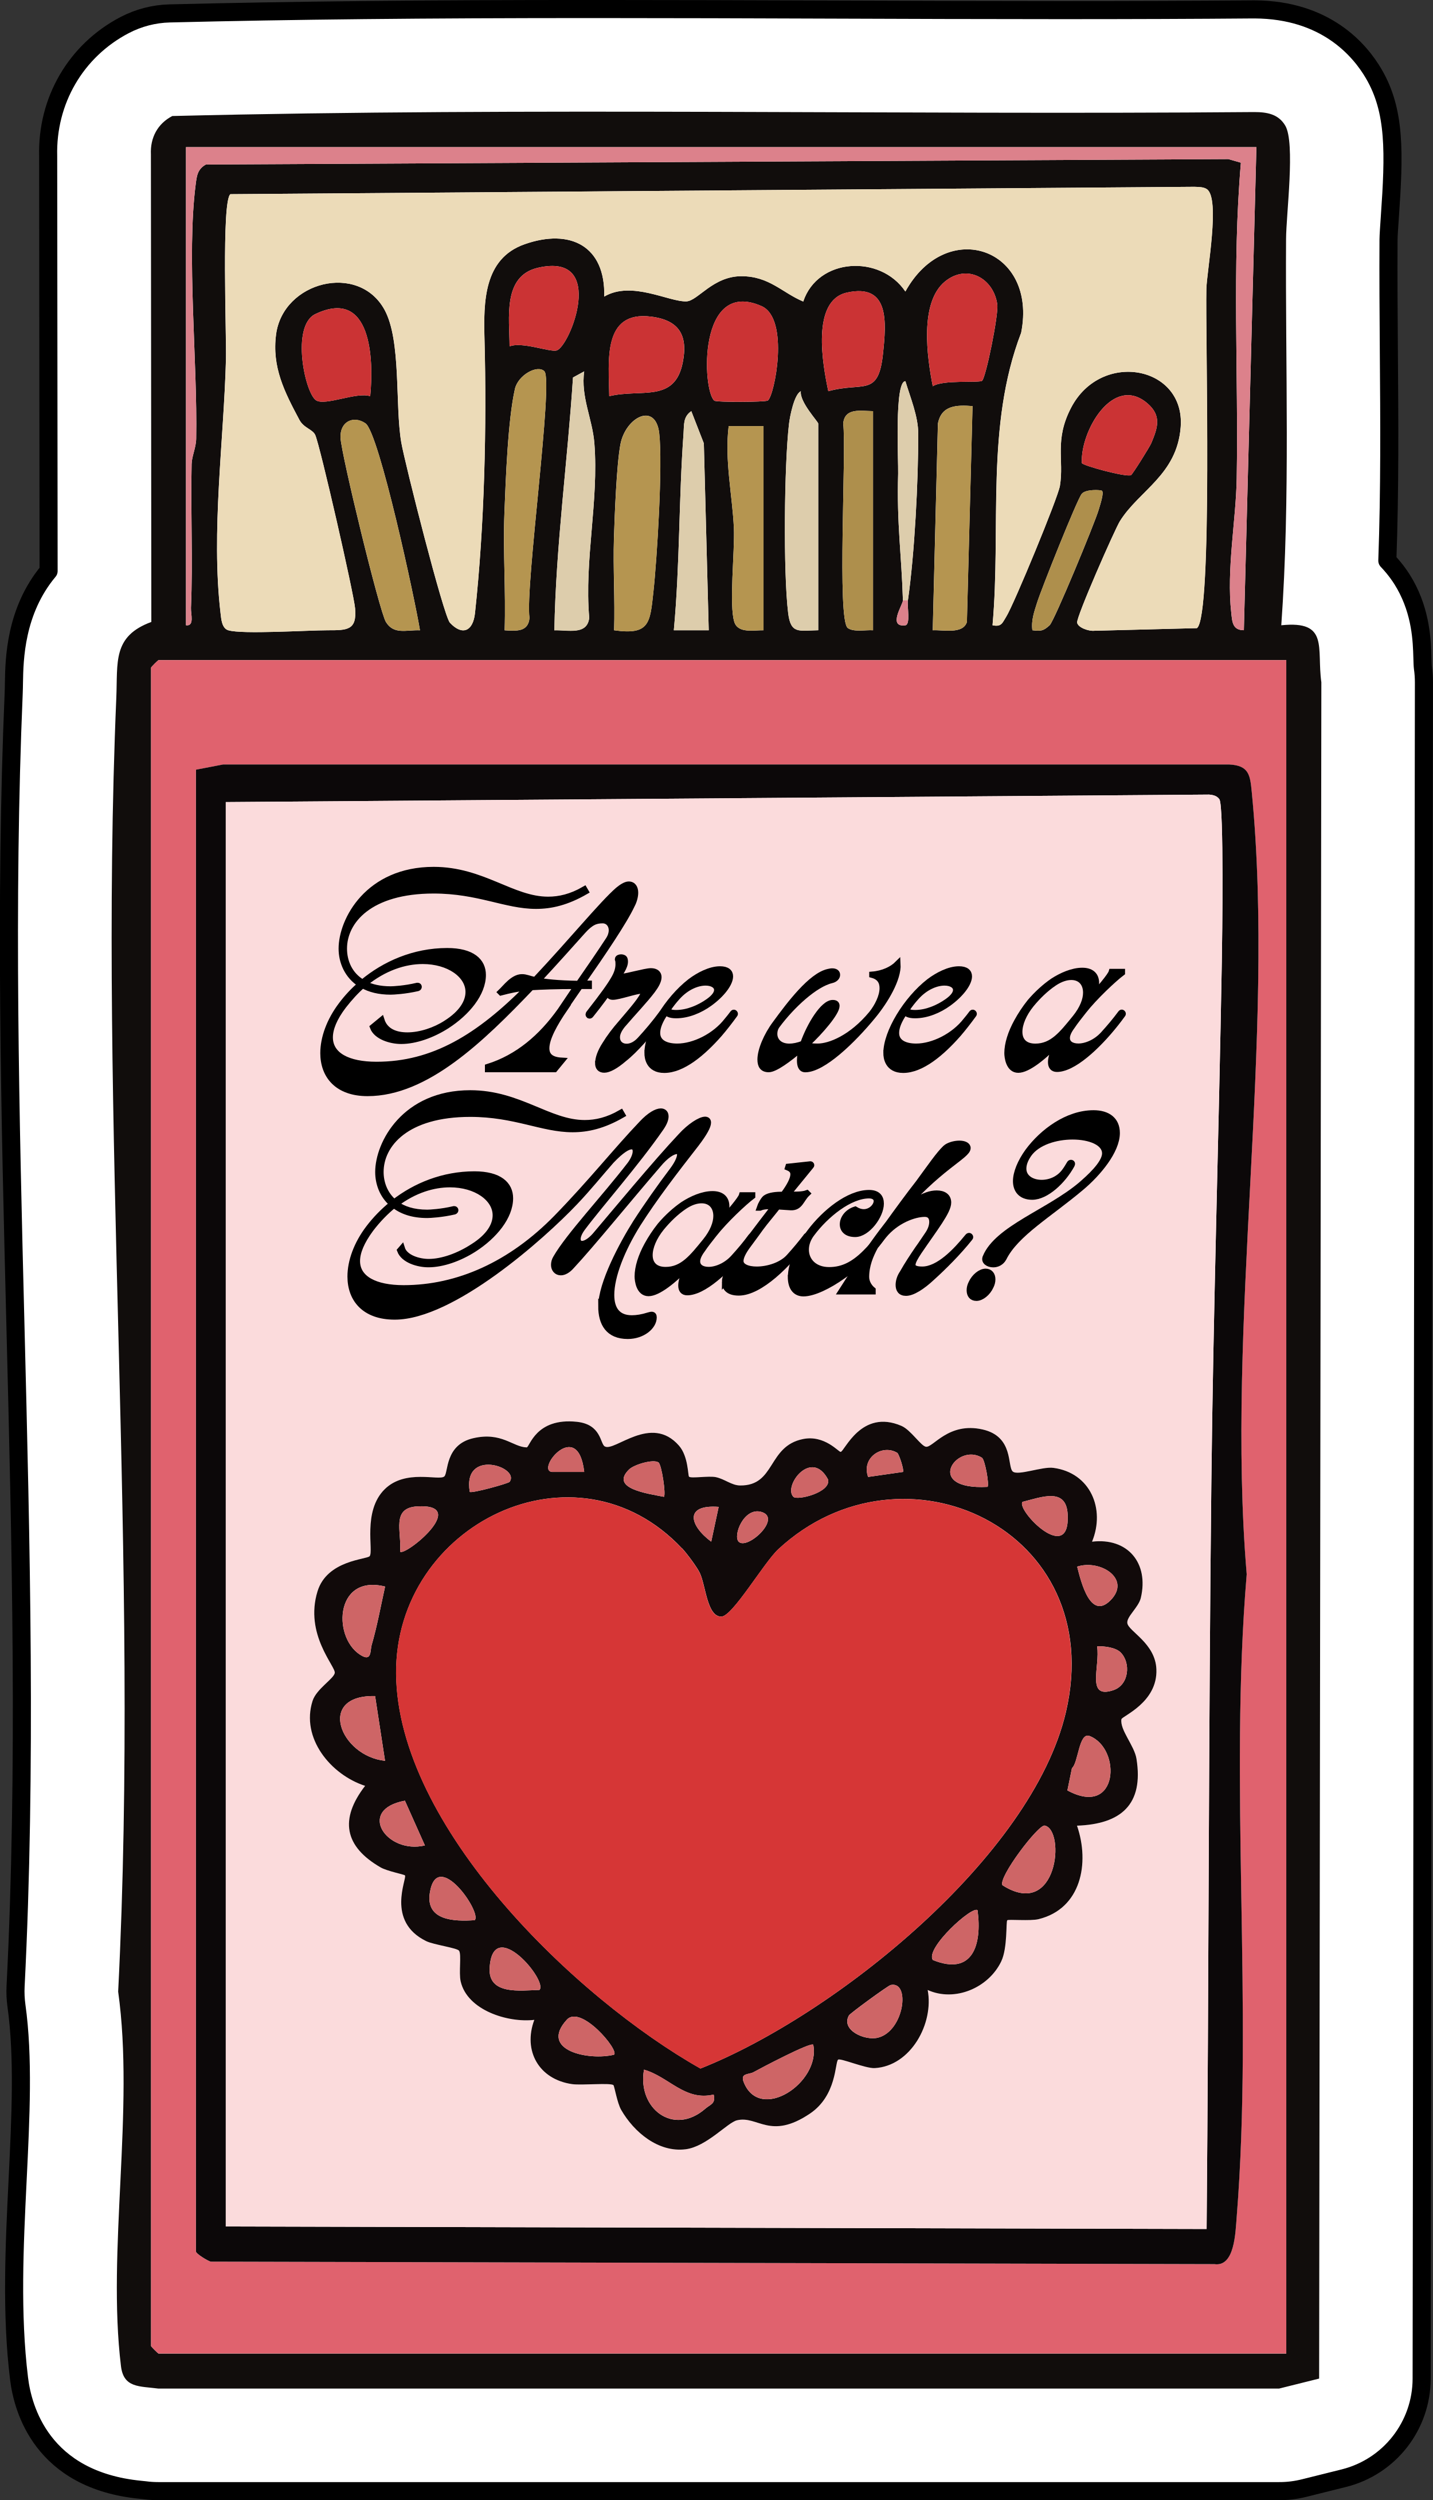 <svg xmlns="http://www.w3.org/2000/svg" id="Layer_2" data-name="Layer 2" viewBox="0 0 263.9 460.29"><rect x="0" y="0" width="263.9" height="460.29" fill="#333333" stroke="none"/><defs><style>      .cls-1 {        fill: #ecdbb8;      }      .cls-2 {        fill: #b59550;      }      .cls-3 {        fill: #ae8f4c;      }      .cls-4 {        fill: #d63636;      }      .cls-5 {        fill: #0c0809;      }      .cls-6 {        fill: #ce6566;      }      .cls-7 {        fill: #fff;        stroke-linecap: round;        stroke-linejoin: round;        stroke-width: 3.33px;      }      .cls-7, .cls-8 {        stroke: #000;      }      .cls-8 {        stroke-miterlimit: 10;        stroke-width: 1.11px;      }      .cls-9 {        fill: #dc818b;      }      .cls-10 {        fill: #cb3334;      }      .cls-11 {        fill: #e0626e;      }      .cls-12 {        fill: #fbdbdc;      }      .cls-13 {        fill: #110d0c;      }      .cls-14 {        fill: #110a0a;      }      .cls-15 {        fill: #ddcdac;      }    </style></defs><g id="Layer_1-2" data-name="Layer 1"><g><path class="cls-7" d="M262.04,122.95c-.05-.35-.07-1.18-.09-1.85-.09-3.09-.24-8.27-3.2-13.52-.63-1.12-1.68-2.72-3.26-4.37.47-12.96.38-25.86.28-38.45-.05-6.79-.1-13.82-.06-20.68,0-.65.14-2.65.24-4.1.83-11.85,1.04-19.54-2.94-26.36-2.57-4.42-8.85-11.83-21.97-11.89-.03,0-.19,0-.25,0-10.75.09-22.34.13-35.43.13-14.3,0-28.86-.05-42.95-.1-14.12-.05-28.71-.1-43.08-.1-31.29,0-55.37.25-78.09.81-2.89.07-5.72.81-8.29,2.15-8.98,4.69-14.34,13.9-14.08,24.12l.08,76.38c-6.16,7.36-6.31,16.32-6.38,20.5-.01.65-.02,1.32-.05,2.02-1.64,38.5-.64,78.04.32,116.27,1.01,40.17,2.06,81.71.03,121.78-.06,1.19,0,2.38.16,3.56,1.32,9.44.78,20.48.21,32.17-.59,12.08-1.19,24.56.27,36.47.67,5.56,4.2,18.68,22.33,20.47.28.03.57.05.87.09.81.11,1.63.16,2.45.16h206.38c1.54.01,3.08-.18,4.58-.55l7.38-1.84c8.4-2.1,14.29-9.64,14.31-18.3l.42-312.28c0-.9-.06-1.8-.19-2.69Z"></path><g><g><path class="cls-13" d="M235.96,115.11c8.86-.92,6.49,4.19,7.38,10.5l-.41,312.28-7.38,1.84H29.17c-3.49-.46-6.4-.09-6.89-4.11-2.6-21.27,2.52-47.22-.52-68.97,4.01-79.07-3.67-160.02-.34-238.21.28-6.52-.74-11.3,6.45-13.94l-.08-86.08c-.14-3.07,1.23-5.65,3.94-7.06,66.25-1.63,132.85-.18,199.23-.73,2.36,0,4.48.36,5.74,2.51,1.86,3.18.16,16.28.14,20.87-.15,23.7.8,47.54-.88,71.1ZM231.38,27.09H34.25s0,88.02,0,88.02c1.61.21.87-2.07.92-3.2.37-8.78-.07-17.73.12-26.48.03-1.45.81-2.98.84-4.67.26-14.15-1.8-33.57-.09-46.84.2-1.56.34-2.78,1.87-3.63l188.29-1,2.32.66c-1.65,19.19-.43,38.78-.77,58.15-.14,7.77-1.9,16.7-1,24.76.18,1.59.21,3.16,2.32,3.16l2.31-88.93ZM42.04,116.03c2.51.78,14.53,0,18.34,0,3.52,0,5.37.03,5.01-4.03-.24-2.75-6.46-29.99-7.34-31.92-.48-1.06-2.11-1.26-2.92-2.79-2.73-5.12-5.09-9.7-4.29-15.74,1.29-9.73,15.17-13.25,19.96-4.54,3.12,5.67,1.92,17.55,3.09,24.42.63,3.71,7.79,31.95,8.96,33.21,2.26,2.43,4.26,1.62,4.62-1.77,1.74-16.08,2.18-34.41,1.75-50.44-.18-6.82-.17-14.8,7.37-17.46,8.41-2.97,14.93.32,14.68,9.63,5.08-3,11.97,1.04,15.17.88,2.07-.11,4.83-4.6,10.03-4.63s7.55,3.03,11.45,4.66c2.68-8.04,14.16-8.74,18.81-1.84,7.63-13.8,24.4-7.94,21.32,7.59-6.6,17.19-3.66,35.85-5.27,53.85,1.67.35,1.81-.45,2.53-1.59,1.39-2.21,9.53-21.89,9.88-24.07.79-4.82-1.06-8.42,2.07-14.41,5.54-10.61,21.04-7.69,20.17,3.59-.68,8.79-7.65,11.64-11.19,17.31-.93,1.49-8.07,17.69-7.88,18.69.18.94,2.19,1.61,3.2,1.49l18.86-.48c2.94-2.07,1.53-54.49,1.74-62.45.08-3.33,2.58-16.63.1-18.36-.63-.44-1.55-.4-2.31-.44l-177.52,1.36c-1.67,1.16-.71,26-.82,30.35-.39,14.98-2.76,31.8-1,46.77.13,1.08.23,2.79,1.42,3.16ZM93.84,63.77c2.26-.92,7.33,1.06,8.63.76,2.45-.57,9.43-18.18-3.39-15.24-6.59,1.51-5.24,9.34-5.24,14.48ZM180.86,70.1c.71-.61,3.06-12.19,2.8-14.05-.67-4.85-5.58-7.54-9.63-4.23-4.73,3.87-3.31,13.94-2.25,19.29,1.8-1.24,8.57-.58,9.08-1.01ZM152.54,72.02c6.42-1.78,9.22,1.18,10.07-6.88.62-5.83,1.24-13.05-6.67-11.27-6.58,1.48-4.44,13.27-3.4,18.16ZM141.4,73.73c1.21-.76,4.09-15.07-1.16-17.38-11.79-5.2-10.91,15.52-8.7,17.41.37.32,9.39.28,9.86-.02ZM68.18,72.94c.67-6.81.24-20.04-10.09-15.13-4.55,2.16-1.93,14.62.14,15.9,1.7,1.05,7.48-1.61,9.95-.77ZM112.19,72.94c5.87-1.43,12.04,1.29,13.54-6.17,1-4.99-.61-7.83-5.83-8.48-9.05-1.13-7.77,8.31-7.7,14.65ZM100.26,68.35c-1.32-1.28-4.87.72-5.44,3.27-1.29,5.71-1.69,16.62-1.93,22.83-.28,7.17.28,14.42.04,21.59,2.2.14,4.37.31,4.58-2.29-.84-5.58,4.46-43.73,2.74-45.39ZM107.59,68.36l-2.07,1.13c-1,15.45-3.15,30.99-3.43,46.54,2.47-.09,6.06.96,6.42-2.3-.92-10.72,1.78-21.44.95-32.13-.35-4.49-2.55-8.59-1.87-13.26ZM166.28,110.53c.02.73-2.88,5,.45,4.59.99-.19.3-3.42.47-4.59,1.24-8.61,1.92-22,1.9-30.71,0-3.18-1.46-6.65-2.36-9.64-2.06-.05-1.27,14.81-1.34,17.01-.27,9.27.62,14.76.88,23.34ZM150.69,116.03v-38.05c0-.34-3.48-4-3.2-5.96-1.23.53-2.03,4.65-2.19,6.06-.88,7.61-1.06,27.29-.15,34.78.48,3.91,1.95,3.23,5.55,3.16ZM208.29,87.47c.3-.18,3.44-5.19,3.74-5.91,1.16-2.8,1.96-5.02-.75-7.33-6.31-5.36-12.35,5.15-12.05,11.01.07.46,8.29,2.68,9.06,2.23ZM179.11,74.76c-2.94-.23-5.75-.17-6.39,3.24l-.95,38.03c1.97-.1,5.55.77,6.29-1.51l1.04-39.76ZM130.52,116.03l-.9-34.41-2.31-5.93c-1.52,1.04-1.31,2.5-1.43,4.07-.88,12.06-.67,24.23-1.79,36.27h6.43ZM160.78,75.69c-2.29-.03-5.22-.68-5.5,2.29.63,4.97-1.19,36.25.86,37.65,1.13.78,3.26.31,4.64.4v-40.34ZM113.1,116.03c6.52.93,6.61-1.35,7.22-7,.68-6.22,1.74-23.51,1.08-29.27-.67-5.85-6.23-2.96-7.16,2.1-.7,3.82-1.04,12.82-1.18,17.16-.18,5.65.21,11.36.03,17ZM77.34,116.03c-.84-5.26-7.52-36.4-10.04-38.1-2.2-1.49-4.72-.34-4.59,2.67.13,3,7.17,31.99,8.36,33.91,1.48,2.39,3.75,1.43,6.27,1.53ZM140.61,78.44h-6.42c-.77,6.31.68,12.72.96,18.76.19,4.23-.93,14.23.09,17.33.7,2.12,3.59,1.47,5.37,1.5v-37.59ZM202.95,90.36c-.21-.19-3.04-.34-3.75.57-.9,1.15-7.44,17.55-8.21,20.01-.53,1.68-1.11,3.28-.87,5.09,1.57.2,2.04.13,3.19-.93.85-.78,8.33-18.87,9.02-21.24.24-.82,1.02-3.12.62-3.49ZM236.88,121.53H29.2c-.1,0-1.38,1.28-1.38,1.38v308.99c0,.1,1.28,1.38,1.38,1.38h207.68s0-311.74,0-311.74Z"></path><path class="cls-11" d="M236.88,121.53v311.74s-207.68,0-207.68,0c-.1,0-1.38-1.28-1.38-1.38V122.91c0-.1,1.28-1.38,1.38-1.38h207.68ZM36.08,141.7v272.78c0,.4,2.01,1.66,2.71,1.88l184.84.46c3.74.54,3.88-5.74,4.11-8.72,3.06-38.6-1.42-79.56,1.84-118.28-3.88-46.25,5.38-98.59.93-144.04-.3-3.05-.48-4.85-4.14-5.03H41.08s-5,.96-5,.96Z"></path><path class="cls-1" d="M42.04,116.03c-1.19-.37-1.3-2.09-1.42-3.16-1.76-14.97.61-31.79,1-46.77.11-4.36-.85-29.19.82-30.35l177.52-1.36c.76.04,1.68,0,2.31.44,2.49,1.73-.01,15.03-.1,18.36-.2,7.95,1.21,60.38-1.74,62.45l-18.86.48c-1.02.12-3.02-.55-3.2-1.49-.19-1,6.95-17.2,7.88-18.69,3.54-5.67,10.51-8.52,11.19-17.31.87-11.28-14.63-14.2-20.17-3.59-3.13,5.99-1.28,9.59-2.07,14.41-.36,2.18-8.49,21.86-9.88,24.07-.72,1.14-.86,1.94-2.53,1.59,1.61-18-1.32-36.66,5.27-53.85,3.07-15.53-13.7-21.39-21.32-7.59-4.65-6.89-16.13-6.2-18.81,1.84-3.91-1.63-6.31-4.69-11.45-4.66s-7.97,4.52-10.03,4.63c-3.19.17-10.09-3.88-15.17-.88.25-9.32-6.27-12.6-14.68-9.63-7.53,2.66-7.55,10.64-7.37,17.46.43,16.02-.01,34.36-1.75,50.44-.37,3.4-2.37,4.2-4.62,1.77-1.17-1.26-8.33-29.5-8.96-33.21-1.17-6.87.03-18.74-3.09-24.42-4.79-8.71-18.67-5.19-19.96,4.54-.8,6.04,1.56,10.61,4.29,15.74.81,1.52,2.44,1.73,2.92,2.79.88,1.93,7.1,29.17,7.34,31.92.36,4.06-1.49,4.03-5.01,4.03-3.8,0-15.83.78-18.34,0Z"></path><path class="cls-9" d="M231.38,27.09l-2.31,88.93c-2.11,0-2.14-1.57-2.32-3.16-.9-8.07.86-16.99,1-24.76.34-19.37-.88-38.96.77-58.15l-2.32-.66-188.29,1c-1.53.85-1.67,2.07-1.87,3.63-1.71,13.26.35,32.69.09,46.84-.03,1.69-.81,3.22-.84,4.67-.2,8.75.24,17.7-.12,26.48-.05,1.13.7,3.41-.92,3.2V27.09s197.13,0,197.13,0Z"></path><path class="cls-2" d="M113.1,116.03c.18-5.65-.21-11.35-.03-17,.14-4.34.48-13.34,1.18-17.16.93-5.05,6.48-7.94,7.16-2.1.66,5.76-.4,23.05-1.08,29.27-.61,5.65-.7,7.93-7.22,7Z"></path><path class="cls-2" d="M179.11,74.76l-1.04,39.76c-.75,2.28-4.32,1.4-6.29,1.51l.95-38.03c.64-3.41,3.45-3.47,6.39-3.24Z"></path><path class="cls-2" d="M100.26,68.35c1.72,1.66-3.59,39.81-2.74,45.39-.21,2.6-2.39,2.44-4.58,2.29.23-7.16-.32-14.42-.04-21.59.24-6.21.63-17.12,1.93-22.83.58-2.55,4.12-4.55,5.44-3.27Z"></path><path class="cls-2" d="M77.34,116.03c-2.52-.1-4.79.86-6.27-1.53-1.18-1.92-8.23-30.91-8.36-33.91-.13-3.01,2.39-4.16,4.59-2.67,2.52,1.7,9.19,32.84,10.04,38.1Z"></path><path class="cls-15" d="M107.59,68.36c-.68,4.67,1.52,8.76,1.87,13.26.83,10.69-1.86,21.41-.95,32.13-.36,3.26-3.96,2.21-6.42,2.3.28-15.55,2.44-31.1,3.43-46.54l2.07-1.13Z"></path><path class="cls-15" d="M150.69,116.03c-3.59.07-5.07.74-5.55-3.16-.91-7.49-.73-27.18.15-34.78.16-1.41.97-5.53,2.19-6.06-.28,1.95,3.2,5.62,3.2,5.96v38.05Z"></path><path class="cls-3" d="M160.78,75.69v40.34c-1.38-.09-3.51.37-4.64-.4-2.05-1.4-.23-32.68-.86-37.65.28-2.97,3.22-2.32,5.5-2.29Z"></path><path class="cls-2" d="M140.61,78.44v37.59c-1.78-.03-4.67.62-5.37-1.5-1.02-3.11.1-13.1-.09-17.33-.28-6.04-1.73-12.45-.96-18.76h6.42Z"></path><path class="cls-10" d="M180.86,70.1c-.51.44-7.28-.23-9.08,1.01-1.05-5.35-2.48-15.41,2.25-19.29,4.05-3.32,8.96-.63,9.63,4.23.26,1.86-2.1,13.44-2.8,14.05Z"></path><path class="cls-10" d="M141.4,73.73c-.48.3-9.49.34-9.86.02-2.21-1.89-3.09-22.6,8.7-17.41,5.25,2.32,2.37,16.62,1.16,17.38Z"></path><path class="cls-15" d="M130.52,116.03h-6.43c1.12-12.04.91-24.22,1.79-36.27.11-1.57-.1-3.03,1.43-4.07l2.31,5.93.9,34.41Z"></path><path class="cls-10" d="M68.18,72.94c-2.48-.84-8.25,1.83-9.95.77-2.08-1.29-4.69-13.74-.14-15.9,10.34-4.91,10.76,8.32,10.09,15.13Z"></path><path class="cls-10" d="M152.54,72.02c-1.04-4.88-3.17-16.68,3.4-18.16,7.91-1.77,7.28,5.45,6.67,11.27-.85,8.06-3.65,5.1-10.07,6.88Z"></path><path class="cls-10" d="M112.19,72.94c-.07-6.34-1.35-15.78,7.7-14.65,5.23.65,6.83,3.49,5.83,8.48-1.5,7.46-7.66,4.74-13.54,6.17Z"></path><path class="cls-10" d="M93.84,63.77c0-5.13-1.35-12.96,5.24-14.48,12.82-2.94,5.85,14.67,3.39,15.24-1.3.3-6.38-1.68-8.63-.76Z"></path><path class="cls-10" d="M208.29,87.47c-.78.45-9-1.76-9.06-2.23-.3-5.86,5.75-16.37,12.05-11.01,2.71,2.3,1.91,4.52.75,7.33-.3.72-3.43,5.74-3.74,5.91Z"></path><path class="cls-15" d="M167.2,110.53h-.92c-.26-8.58-1.15-14.07-.88-23.34.06-2.2-.72-17.06,1.34-17.01.91,2.99,2.36,6.46,2.36,9.64.02,8.71-.67,22.1-1.9,30.71Z"></path><path class="cls-3" d="M202.95,90.36c.4.37-.39,2.67-.62,3.49-.69,2.37-8.17,20.46-9.02,21.24-1.15,1.06-1.62,1.13-3.19.93-.24-1.81.34-3.41.87-5.09.77-2.46,7.31-18.86,8.21-20.01.71-.9,3.54-.76,3.75-.57Z"></path><path class="cls-9" d="M167.2,110.53c-.17,1.17.52,4.4-.47,4.59-3.33.42-.43-3.86-.45-4.59h.92Z"></path><path class="cls-5" d="M36.08,141.7l5-.96h185.3c3.66.18,3.84,1.99,4.14,5.04,4.45,45.45-4.82,97.79-.93,144.04-3.26,38.71,1.22,79.67-1.84,118.28-.24,2.98-.37,9.26-4.11,8.72l-184.84-.46c-.69-.22-2.71-1.48-2.71-1.88V141.7ZM41.58,147.66v262.23s180.63.46,180.63.46c.4-45.72.36-91.39.87-137.12.35-31.92,1.38-64.26,1.93-96.19.07-3.97.41-28.67-.45-29.9-.44-.63-1.17-.8-1.89-.86l-181.09,1.38Z"></path><path class="cls-12" d="M41.58,147.66l181.09-1.38c.72.06,1.45.22,1.89.86.86,1.23.52,25.93.45,29.9-.55,31.93-1.58,64.26-1.93,96.19-.51,45.74-.46,91.4-.87,137.12l-180.63-.46V147.66ZM111.38,266.28c-.86-.51-.61-4.05-5.13-4.53-7.63-.81-8.7,4.72-9.25,4.71-2.55-.06-4.43-2.93-9.84-1.69s-4.57,6.36-5.33,7.04c-.97.85-7.13-1.42-10.96,2.34-4.15,4.07-2,11.43-2.79,12.34-.54.62-7.82.72-9.59,6.45-2.46,7.97,3.38,13.86,3.17,15.05-.19,1.07-3.38,2.94-4.08,5.12-2.2,6.86,3.33,13.6,9.67,15.66-4.76,6.16-3.8,11.17,2.85,15.01,1.24.72,4.35,1.3,4.49,1.48.42.56-3.57,8.45,3.92,12.1,1.35.66,5.7,1.25,6.04,1.76.48.72-.08,4,.3,5.66,1.22,5.31,8.7,7.64,13.56,7.07-2.13,5.7.85,10.96,6.96,11.83,1.76.25,7.08-.28,7.61.19.18.16.69,3.27,1.42,4.54,2.37,4.1,6.86,7.9,11.89,7.26,3.86-.49,7.7-4.92,9.44-5.33,3.83-.91,6.09,3.7,13.42-1.22,4.98-3.34,4.61-9.39,5.2-9.94.38-.35,5.06,1.64,6.74,1.55,6.66-.36,10.95-8.23,9.76-14.38,4.99,2.26,11.19-.39,13.54-5.25,1.2-2.5.85-7.32,1.12-7.59.2-.21,4.24.17,5.76-.2,7.85-1.91,9.46-10.32,7.08-17.21,8.1-.29,12.3-3.88,10.95-12.33-.39-2.42-3.08-5.3-2.77-7.26.09-.58,6.7-3.06,6.44-9.22-.21-4.78-5.09-6.94-5.35-8.46-.2-1.17,2.06-2.9,2.48-4.65,1.53-6.42-2.43-11.15-8.98-10.36,2.49-6.05-.32-12.69-7.12-13.59-2.05-.27-6.53,1.5-7.48.67-1.06-.92.23-6.42-5.56-7.74-6.29-1.43-9.14,3.41-10.44,3.18-.93-.16-2.78-3.09-4.48-3.83-7.45-3.23-10.51,4.75-11.22,4.78-.38.02-2.98-3.16-6.91-2.37-6.59,1.32-5.04,8.64-11.62,8.55-1.55-.02-2.81-1.18-4.44-1.53-1.31-.28-4.57.28-4.95-.09-.21-.21-.13-3.72-1.84-5.7-5.13-5.9-11.88,1.18-13.67.13Z"></path><path class="cls-14" d="M111.38,266.28c1.8,1.05,8.54-6.03,13.67-.13,1.72,1.97,1.63,5.49,1.84,5.7.38.37,3.63-.19,4.95.09,1.63.35,2.89,1.51,4.44,1.53,6.58.09,5.03-7.23,11.62-8.55,3.94-.79,6.54,2.39,6.91,2.37.71-.03,3.77-8.01,11.22-4.78,1.7.74,3.55,3.67,4.48,3.83,1.3.23,4.15-4.61,10.44-3.18,5.79,1.31,4.51,6.81,5.56,7.74.95.83,5.43-.95,7.48-.67,6.8.9,9.61,7.54,7.12,13.59,6.56-.79,10.51,3.94,8.98,10.36-.42,1.75-2.68,3.48-2.48,4.65.26,1.52,5.15,3.68,5.35,8.46.26,6.15-6.34,8.64-6.44,9.22-.31,1.96,2.38,4.84,2.77,7.26,1.36,8.45-2.85,12.04-10.95,12.33,2.38,6.89.77,15.29-7.08,17.21-1.51.37-5.56,0-5.76.2-.27.27.08,5.09-1.12,7.59-2.34,4.87-8.55,7.51-13.54,5.25,1.18,6.15-3.11,14.02-9.76,14.38-1.68.09-6.36-1.9-6.74-1.55-.59.55-.22,6.6-5.2,9.94-7.33,4.92-9.59.3-13.42,1.22-1.74.41-5.58,4.84-9.44,5.33-5.04.64-9.53-3.15-11.89-7.26-.73-1.27-1.24-4.38-1.42-4.54-.53-.47-5.85.06-7.61-.19-6.11-.87-9.09-6.13-6.96-11.83-4.86.57-12.34-1.76-13.56-7.07-.38-1.66.18-4.94-.3-5.66-.34-.51-4.69-1.1-6.04-1.76-7.49-3.65-3.5-11.55-3.92-12.1-.14-.19-3.25-.77-4.49-1.48-6.65-3.84-7.61-8.85-2.85-15.01-6.34-2.06-11.88-8.8-9.67-15.66.7-2.18,3.9-4.05,4.08-5.12.21-1.19-5.63-7.08-3.17-15.05,1.77-5.73,9.05-5.83,9.59-6.45.79-.91-1.36-8.28,2.79-12.34,3.83-3.76,9.99-1.49,10.96-2.34.77-.67.07-5.83,5.33-7.04s7.29,1.63,9.84,1.69c.55.01,1.62-5.52,9.25-4.71,4.52.48,4.27,4.03,5.13,4.53ZM107.59,270.98c-1.16-10.11-8.98-.36-5.95,0h5.95ZM165.23,267.46c-2.72-1.66-6.64.86-5.36,4.44l6.42-.92c.26-.29-.73-3.32-1.05-3.52ZM180.83,268.36c-4.63-2.89-10.9,5.99,1.03,5.37.36-.36-.47-5.03-1.03-5.37ZM93.84,272.81c2.05-2.72-8.7-6.27-7.33,1.84.32.33,7.1-1.54,7.33-1.84ZM121.27,269.23c-.96-.66-4.5.39-5.42,1.29-3.61,3.53,3.45,4.45,6.42,5.04.4-.42-.42-5.93-1-6.33ZM146.11,275.56c.71.72,6.89-.79,6.4-3.16-3.07-5.87-8.33,1.21-6.4,3.16ZM125.61,285.06c-19.57-20.8-52.88-4.46-52.66,23.05.23,28.19,33.06,59.72,56.05,72.7,24.66-9.77,61.05-38.93,67.3-65.61,7.89-33.68-30-51.23-52.94-30.02-2.71,2.51-8.46,12.43-10.53,12.43-2.62,0-2.84-5.67-3.94-8.02-.5-1.07-2.4-3.62-3.26-4.54ZM188.29,276.49c-1.15,1.54,8.85,11.82,8.33,2.28-.27-5.01-4.81-3.15-8.33-2.28ZM73.68,285.65c.85.96,13-8.85,3.2-8.33-4.89.26-2.89,4.63-3.2,8.33ZM132.35,277.41c-6.41-.48-5.37,3.44-1.37,6.41l1.37-6.41ZM136.03,283.82c1.59,1.63,8.15-4.44,4.11-5.5-3.16-.82-5.19,4.38-4.11,5.5ZM204.54,294.58c3.82-3.91-1.9-7.55-6.17-6.17.73,2.9,2.46,9.96,6.17,6.17ZM70.92,292.08c-9.5-2.4-9.73,10.02-4.11,12.83,1.63.81,1.38-1.16,1.62-2.01,1.02-3.49,1.7-7.26,2.49-10.82ZM206.39,304.22c-.92-.94-3.04-1.19-4.35-1.14.59,3.74-2.11,9.81,3.02,8.07,2.87-.98,3.22-5,1.33-6.93ZM69.08,312.24c-10.88-.24-6.42,11.07,1.83,11.92l-1.83-11.92ZM196.57,329.61c9.44,5.12,10.03-7.73,4.08-10.02-1.97-.76-2.06,4.98-3.24,5.91l-.84,4.11ZM74.57,331.5c-8.97,1.65-3.39,9.92,3.68,8.24l-3.68-8.24ZM184.62,347.07c10.18,6.47,11.64-10.15,7.78-10.99-1.16-.25-8.68,9.65-7.78,10.99ZM87.42,353.5c1.42-1.36-6.98-13.47-8.27-4.99-.76,5.03,4.41,5.26,8.27,4.99ZM180.03,351.68c-.87-.99-9.71,7.01-8.24,9.15,7.34,2.98,9.08-2.77,8.24-9.15ZM99.34,366.34c1.67-1.62-8.61-13.84-9.17-4.04-.29,5.01,5.65,4.14,9.17,4.04ZM156.33,371.05c-1.51,2.69,2.96,4.71,5.39,4.07,4.84-1.27,5.97-10.51,2.29-9.68-.46.1-7.45,5.19-7.69,5.61ZM113.09,378.26c.96-.85-6.13-9.25-8.7-6.44-5.2,5.68,4.12,7.59,8.7,6.44ZM149.77,376.43c-.5-.53-9.62,4.29-11.02,5.06-.85.46-2.45.12-1.8,1.8,2.95,7.58,14.2.12,12.82-6.85ZM131.43,385.6c-5.29,1.26-8.24-3.27-12.83-4.58-1.28,7.05,5.36,12.35,11.3,7.18.94-.82,1.93-.88,1.53-2.59Z"></path><path class="cls-4" d="M125.61,285.06c.86.91,2.76,3.47,3.26,4.54,1.11,2.35,1.32,8.03,3.94,8.02,2.07,0,7.82-9.93,10.53-12.43,22.94-21.21,60.83-3.66,52.94,30.02-6.25,26.68-42.64,55.84-67.3,65.61-22.99-12.98-55.82-44.52-56.05-72.7-.22-27.52,33.09-43.85,52.66-23.05Z"></path><path class="cls-6" d="M184.62,347.07c-.9-1.34,6.61-11.24,7.78-10.99,3.86.83,2.4,17.46-7.78,10.99Z"></path><path class="cls-6" d="M149.77,376.43c1.38,6.98-9.86,14.43-12.82,6.85-.65-1.68.95-1.33,1.8-1.8,1.4-.77,10.52-5.59,11.02-5.06Z"></path><path class="cls-6" d="M70.92,292.08c-.79,3.55-1.47,7.32-2.49,10.82-.25.85,0,2.82-1.62,2.01-5.62-2.8-5.38-15.22,4.11-12.83Z"></path><path class="cls-6" d="M131.43,385.6c.41,1.71-.59,1.77-1.53,2.59-5.95,5.17-12.58-.13-11.3-7.18,4.59,1.31,7.54,5.84,12.83,4.58Z"></path><path class="cls-6" d="M69.08,312.24l1.83,11.92c-8.25-.85-12.71-12.16-1.83-11.92Z"></path><path class="cls-6" d="M196.57,329.61l.84-4.11c1.17-.93,1.26-6.67,3.24-5.91,5.95,2.3,5.36,15.15-4.08,10.02Z"></path><path class="cls-6" d="M156.33,371.05c.23-.41,7.22-5.5,7.69-5.61,3.68-.83,2.55,8.41-2.29,9.68-2.43.64-6.91-1.38-5.39-4.07Z"></path><path class="cls-6" d="M180.03,351.68c.85,6.37-.9,12.13-8.24,9.15-1.47-2.14,7.37-10.14,8.24-9.15Z"></path><path class="cls-6" d="M99.34,366.34c-3.52.11-9.46.97-9.17-4.04.57-9.8,10.84,2.41,9.17,4.04Z"></path><path class="cls-6" d="M113.09,378.26c-4.58,1.15-13.9-.76-8.7-6.44,2.57-2.81,9.66,5.58,8.7,6.44Z"></path><path class="cls-6" d="M87.42,353.5c-3.86.27-9.03.04-8.27-4.99,1.29-8.49,9.69,3.63,8.27,4.99Z"></path><path class="cls-6" d="M188.29,276.49c3.52-.87,8.05-2.73,8.33,2.28.52,9.55-9.48-.73-8.33-2.28Z"></path><path class="cls-6" d="M74.57,331.5l3.68,8.24c-7.07,1.68-12.65-6.6-3.68-8.24Z"></path><path class="cls-6" d="M73.68,285.65c.31-3.7-1.69-8.07,3.2-8.33,9.8-.52-2.34,9.29-3.2,8.33Z"></path><path class="cls-6" d="M206.39,304.22c1.89,1.93,1.54,5.95-1.33,6.93-5.13,1.74-2.43-4.33-3.02-8.07,1.31-.05,3.43.2,4.35,1.14Z"></path><path class="cls-6" d="M204.54,294.58c-3.71,3.79-5.45-3.27-6.17-6.17,4.27-1.39,10,2.26,6.17,6.17Z"></path><path class="cls-6" d="M121.27,269.23c.58.4,1.4,5.91,1,6.33-2.97-.59-10.02-1.51-6.42-5.04.92-.9,4.45-1.96,5.42-1.29Z"></path><path class="cls-6" d="M180.83,268.36c.56.35,1.39,5.02,1.03,5.37-11.93.61-5.66-8.27-1.03-5.37Z"></path><path class="cls-6" d="M146.11,275.56c-1.93-1.96,3.33-9.03,6.4-3.16.5,2.38-5.68,3.88-6.4,3.16Z"></path><path class="cls-6" d="M93.84,272.81c-.23.3-7.01,2.17-7.33,1.84-1.38-8.11,9.38-4.56,7.33-1.84Z"></path><path class="cls-6" d="M165.23,267.46c.32.2,1.31,3.23,1.05,3.52l-6.42.92c-1.28-3.58,2.64-6.1,5.36-4.44Z"></path><path class="cls-6" d="M107.59,270.98h-5.95c-3.03-.36,4.79-10.11,5.95,0Z"></path><path class="cls-6" d="M136.03,283.82c-1.09-1.11.95-6.32,4.11-5.5,4.05,1.05-2.52,7.13-4.11,5.5Z"></path><path class="cls-6" d="M132.35,277.41l-1.37,6.41c-4-2.96-5.04-6.88,1.37-6.41Z"></path></g><g><path class="cls-8" d="M59.54,193.87c0-2.77,1.14-5.98,3.37-8.91.98-1.3,2.17-2.61,3.53-3.75-2.5-1.58-3.53-4.18-3.53-6.57,0-5.27,4.89-14.5,16.95-14.5,9.02,0,14.45,5.49,21.08,5.49,2.06,0,4.24-.49,6.68-1.9l.22.38c-3.48,2.01-6.36,2.66-9.13,2.66-5.59,0-10.59-2.83-18.85-2.83-11.79,0-16.51,5.6-16.51,10.7,0,2.34.98,4.83,3.42,6.25,4.02-3.37,9.45-5.81,15.59-5.81,4.62,0,6.57,1.9,6.57,4.4,0,3.42-2.93,6.95-6.63,9.34-2.72,1.74-5.81,2.82-8.42,2.82-1.96,0-4.56-.81-5.21-2.55l1.58-1.3c.65,2.06,2.55,2.82,4.78,2.82,2.39,0,5.11-.92,7.12-2.23,2.93-1.85,4.13-3.91,4.13-5.76,0-3.15-3.64-5.7-8.42-5.7-3.31,0-7.12,1.2-10.76,4.18,1.25.65,2.88,1.03,4.84,1.03.49,0,2.61-.11,4.89-.65h.11c.22,0,.27.33,0,.43-2.34.54-4.51.65-5,.65-2.12,0-3.86-.44-5.16-1.2-1.2,1.03-2.39,2.34-3.53,3.8-1.74,2.28-2.5,4.24-2.5,5.81,0,3.31,3.31,5.05,8.58,5.05,10.48,0,18.85-5.11,27.87-14.23-2.17.22-3.26.49-4.94.92l-.05-.05c.92-.87,2.28-2.77,3.91-2.77.76,0,1.19.27,2.44.54,6.79-7.22,12.33-14.01,15.26-16.57.65-.54,1.41-1.03,1.96-1.03.87,0,1.2.71,1.2,1.52,0,.65-.22,1.52-.6,2.23-1.41,3.04-5.32,8.8-9.29,14.5h1.36v.44h-1.63c-.92,1.36-1.9,2.72-2.77,4.02h.05c-2.06,2.99-3.48,5.65-3.48,7.44,0,1.36.81,2.17,2.82,2.28l-1.3,1.58h-12.28v-.43c5.54-1.74,9.89-5.49,13.36-10.38l3.04-4.51c-4.02,0-6.57.11-8.42.22-9.23,9.67-19.39,19.5-30.15,19.5-5.54,0-8.15-3.2-8.15-7.39ZM106.58,181.11c1.96-2.82,3.91-5.65,5.54-8.15.38-.6.54-1.2.54-1.68,0-1.09-.71-1.85-1.68-1.85-1.25,0-2.17.33-3.64,1.96-2.34,2.61-5.05,5.65-7.98,8.8l-.33.33c1.36.27,3.59.54,7.55.6Z"></path><path class="cls-8" d="M110.16,195.67c0-.81.38-2.01,1.3-3.42.76-1.25,1.79-2.61,2.93-3.91,1.79-2.12,4.18-4.78,4.18-5.7,0-.16-.11-.27-.38-.27-1.03,0-4.24,1.14-5.32,1.14-.49,0-.71-.22-.71-.54,0-.27.16-.65.33-1.03h-.05c-.76,1.14-1.85,2.66-3.64,4.89-.11.16-.22.16-.33.11-.11-.11-.11-.22,0-.38,2.72-3.48,3.91-5.16,4.62-6.41.54-.92.81-1.79.81-2.61,0-.33,0-.65-.11-.92v-.05c0-.22.33-.33.6-.33s.6.11.65.38c.27.98-.54,2.12-1.25,3.21.05.05.16.05.27.05,1.09,0,4.73-1.09,5.81-1.09.92,0,1.41.44,1.41,1.09,0,.71-.49,1.57-1.14,2.44-1.3,1.74-3.53,4.07-5.49,6.36-.71.87-1.03,1.63-1.03,2.28,0,1.09.76,1.74,1.79,1.74.76,0,1.63-.38,2.44-1.25,1.36-1.47,2.77-3.15,4.02-4.84.11-.16.22-.22.33-.11s.11.22,0,.33c-1.25,1.74-2.66,3.42-4.02,4.94-1.14,1.25-2.23,2.34-3.26,3.15-1.58,1.36-2.83,2.01-3.64,2.01-.76,0-1.14-.43-1.14-1.25Z"></path><path class="cls-8" d="M119.23,193.87c0-3.86,3.69-9.89,7.88-13.15,1.58-1.2,3.69-2.28,5.49-2.28,1.3,0,1.85.54,1.85,1.3,0,1.36-1.58,3.37-3.75,4.94-1.79,1.3-4.02,2.23-6.19,2.23-1.19,0-1.68-.33-1.85-.71l-.49.76c-.81,1.3-1.14,2.34-1.14,3.21,0,1.74,1.58,2.5,3.69,2.5,3.1,0,6.95-1.9,9.18-4.78.38-.44.71-.87,1.03-1.3.11-.16.22-.22.33-.11.11.11.11.22,0,.33-.87,1.19-1.79,2.39-2.77,3.53-3.1,3.53-6.79,6.63-10.16,6.63-2.88,0-3.1-2.34-3.1-3.1ZM124.5,186.49c2.12,0,4.29-.92,5.98-2.12,1.14-.81,1.58-1.52,1.58-2.12,0-.81-.87-1.36-2.12-1.36-1.47,0-3.48.76-5.16,2.61-.65.71-1.25,1.47-1.79,2.28,0,.27.11.71,1.52.71Z"></path><path class="cls-8" d="M140.04,195.07c0-1.74,1.14-4.45,2.77-6.63,2.66-3.64,6.57-8.8,9.72-9.51.27-.05.49-.11.71-.11.65,0,.92.27.92.65s-.33.81-1.03.98c-3.04.71-7.28,4.62-9.99,8.26-.38.49-.54,1.03-.54,1.63,0,1.19.87,2.34,2.77,2.34.71,0,1.57-.16,2.55-.54,1.2-3.42,3.69-7.5,5.43-7.5.49,0,.71.16.71.54,0,1.25-2.99,4.73-5.38,6.95.11.49.92.54,1.9.54,2.23,0,6.25-1.57,9.94-6.03,1.09-1.36,2.01-3.2,2.01-4.73,0-1.14-.49-2.06-1.9-2.44v-.05c2.01-.16,3.69-.98,4.67-1.96.16,2.77-2.28,6.79-4.45,9.45-3.86,4.73-9.34,9.94-12.55,9.94-.76,0-.98-.71-.98-1.63,0-.76.16-1.68.38-2.34-2.5,2.17-5,3.96-6.14,3.96s-1.52-.71-1.52-1.79Z"></path><path class="cls-8" d="M163.23,193.87c0-3.86,3.69-9.89,7.88-13.15,1.58-1.2,3.69-2.28,5.49-2.28,1.3,0,1.85.54,1.85,1.3,0,1.36-1.58,3.37-3.75,4.94-1.79,1.3-4.02,2.23-6.19,2.23-1.19,0-1.68-.33-1.85-.71l-.49.76c-.81,1.3-1.14,2.34-1.14,3.21,0,1.74,1.58,2.5,3.69,2.5,3.1,0,6.95-1.9,9.18-4.78.38-.44.71-.87,1.03-1.3.11-.16.22-.22.33-.11.11.11.11.22,0,.33-.87,1.19-1.79,2.39-2.77,3.53-3.1,3.53-6.79,6.63-10.16,6.63-2.88,0-3.1-2.34-3.1-3.1ZM168.5,186.49c2.12,0,4.29-.92,5.98-2.12,1.14-.81,1.58-1.52,1.58-2.12,0-.81-.87-1.36-2.12-1.36-1.47,0-3.48.76-5.16,2.61-.65.71-1.25,1.47-1.79,2.28,0,.27.11.71,1.52.71Z"></path><path class="cls-8" d="M185.51,193.87c0-1.68.65-3.75,1.79-5.81.65-1.19,1.47-2.44,2.39-3.59,1.25-1.47,2.72-2.82,4.24-3.86,1.52-.98,3.53-1.9,5.38-1.9,1.47,0,2.55.65,2.55,2.28,0,.71-.44,1.79-1.09,3.04,1.63-1.96,3.75-4.35,3.96-5.11h1.9v.16c-1.52,1.14-5.11,4.51-7.06,7.01-.76.98-1.52,1.9-2.17,2.88-.65.87-.92,1.58-.92,2.12,0,1.03.87,1.57,2.12,1.57,1.41,0,3.26-.76,4.62-2.28,1.14-1.25,2.23-2.55,3.15-3.8.11-.16.22-.22.33-.11.11.11.11.22,0,.33-3.1,4.29-7.66,8.96-10.97,9.83-.38.11-.76.16-1.09.16-.76,0-1.09-.49-1.09-1.25,0-.65.22-1.41.6-2.23.27-.54.6-1.14.98-1.79-.11.05-.16.16-.22.22-2.72,2.88-5.65,5.21-7.39,5.21s-2.01-2.34-2.01-3.1ZM190.67,192.68c3.15,0,4.94-2.34,7.33-5.27,1.41-1.74,2.01-3.37,2.01-4.67,0-1.74-1.03-2.88-2.72-2.88-.92,0-2.01.33-3.21,1.14-1.52,1.03-2.93,2.39-4.18,3.91-1.41,1.74-2.17,3.59-2.17,5.05,0,1.58.92,2.72,2.93,2.72Z"></path><path class="cls-8" d="M110.73,240.47c0-4.18,3.86-11.41,6.36-15.37,2.06-3.2,4.45-6.57,6.74-9.61.98-1.3,1.41-2.34,1.41-2.93,0-.44-.22-.65-.6-.65-.71,0-2.01.76-3.48,2.55-5.76,6.68-12.17,14.61-15.92,18.63-.71.81-1.41,1.14-1.96,1.14-.76,0-1.25-.6-1.25-1.36,0-.43.11-.87.38-1.3,2.34-4.07,8.85-10.97,13.63-17.17.65-.87,1.03-1.79,1.03-2.44,0-.54-.22-.92-.76-.92-.71,0-1.9.71-3.75,2.66-2.06,2.34-4.24,5.05-6.68,7.61-6.08,6.41-22.6,21.08-33.19,21.08-5.54,0-8.15-3.2-8.15-7.39,0-2.77,1.14-5.98,3.37-8.91,1.2-1.58,2.66-3.1,4.35-4.46-1.85-1.57-2.61-3.8-2.61-5.87,0-5.27,4.89-14.5,16.95-14.5,9.02,0,14.45,5.49,21.08,5.49,2.06,0,4.24-.49,6.68-1.9l.22.38c-3.48,2.01-6.36,2.66-9.13,2.66-5.6,0-10.59-2.83-18.85-2.83-11.79,0-16.51,5.6-16.51,10.7,0,2.01.76,4.13,2.5,5.59,3.91-3.04,9.02-5.16,14.78-5.16,4.62,0,6.57,1.9,6.57,4.4,0,3.42-2.93,6.95-6.63,9.34-2.72,1.74-5.81,2.82-8.42,2.82-1.96,0-4.56-.81-5.21-2.55l.33-.38c.54,1.74,3.1,2.5,4.94,2.5,2.5,0,5.54-1.09,8.2-2.83,2.93-1.85,4.13-3.91,4.13-5.76,0-3.15-3.64-5.7-8.42-5.7-3.04,0-6.57,1.03-9.94,3.59,1.3.98,3.21,1.63,5.76,1.63.49,0,2.61-.11,4.89-.65h.11c.22,0,.27.33,0,.43-2.34.54-4.51.65-5,.65-2.72,0-4.67-.71-6.14-1.85-1.47,1.19-2.93,2.66-4.29,4.45-1.68,2.28-2.5,4.24-2.5,5.87,0,3.26,3.31,5,8.58,5,9.99,0,19.77-4.35,28.19-12.98,6.3-6.46,10.97-12.38,15.7-17.33,1.47-1.57,2.72-2.23,3.48-2.23.54,0,.87.33.87.92,0,.54-.27,1.25-.87,2.12-4.51,6.52-11.24,14.12-14.45,18.42-.6.81-.87,1.52-.87,2.01,0,.6.33.92.81.92.6,0,1.47-.49,2.39-1.52,3.64-4.29,11.3-13.53,15.81-18.31,1.68-1.85,3.59-3.04,4.46-3.04.33,0,.54.16.54.54,0,.65-.65,1.9-2.23,3.97-3.86,4.94-7.66,9.89-10.7,14.67-2.99,4.78-4.89,9.67-4.89,13.09,0,2.61,1.14,4.29,3.8,4.29.87,0,1.9-.16,3.1-.54.22-.05.38-.11.54-.11.27,0,.38.16.38.49,0,1.68-2.06,3.42-4.78,3.42-3.53,0-4.89-2.28-4.89-5.49Z"></path><path class="cls-8" d="M117.42,234.99c0-1.68.65-3.75,1.79-5.81.65-1.19,1.47-2.44,2.39-3.59,1.25-1.47,2.72-2.82,4.24-3.86,1.52-.98,3.53-1.9,5.38-1.9,1.47,0,2.55.65,2.55,2.28,0,.71-.44,1.79-1.09,3.04,1.63-1.96,3.75-4.35,3.96-5.11h1.9v.16c-1.52,1.14-5.11,4.51-7.06,7.01-.76.98-1.52,1.9-2.17,2.88-.65.87-.92,1.58-.92,2.12,0,1.03.87,1.57,2.12,1.57,1.41,0,3.26-.76,4.62-2.28,1.14-1.25,2.23-2.55,3.15-3.8.11-.16.22-.22.33-.11.11.11.11.22,0,.33-3.1,4.29-7.66,8.96-10.97,9.83-.38.11-.76.16-1.09.16-.76,0-1.09-.49-1.09-1.25,0-.65.22-1.41.6-2.23.27-.54.6-1.14.98-1.79-.11.05-.16.16-.22.22-2.72,2.88-5.65,5.21-7.39,5.21s-2.01-2.34-2.01-3.1ZM122.58,233.79c3.15,0,4.94-2.34,7.33-5.27,1.41-1.74,2.01-3.37,2.01-4.67,0-1.74-1.03-2.88-2.72-2.88-.92,0-2.01.33-3.21,1.14-1.52,1.03-2.93,2.39-4.18,3.91-1.41,1.74-2.17,3.59-2.17,5.05,0,1.58.92,2.72,2.93,2.72Z"></path><path class="cls-8" d="M133.49,236.07c0-2.06,2.61-5.54,9.13-14.01-1.09-.05-2.06,0-2.66.27h-.05c.16-.49.71-1.52,1.09-1.79.71-.49,1.96-.6,3.26-.6,1.25-1.68,1.85-2.93,1.85-3.75,0-.6-.33-.98-.98-1.25l.05-.16,4.07-.44c.11,0,.22.16.11.27l-4.35,5.32c1.36,0,2.72.05,3.59-.27l.05.05c-1.14,1.09-1.3,2.61-2.99,2.55l-2.44-.16-.87,1.09c-2.88,3.53-1.79,2.28-4.51,5.92-1.03,1.36-1.47,2.34-1.47,3.04,0,1.03,1.3,1.57,2.99,1.57,2.01,0,4.62-.76,6.03-2.39,1.09-1.2,2.12-2.44,3.04-3.64.05-.16.22-.22.33-.11s.11.22,0,.33c-3.53,4.83-8.8,10.05-12.71,10.05-2.12,0-2.55-1.09-2.55-1.9Z"></path><path class="cls-8" d="M145.66,234.99c0-2.28,1.41-5.38,3.53-8.2,2.66-3.53,7.06-7.17,10.86-7.17,1.57,0,2.17.81,2.17,1.96,0,2.23-2.5,5.6-4.73,5.6-1.58,0-2.28-.81-2.28-1.79,0-1.09.87-2.28,2.28-2.72.54.33,1.09.49,1.57.49,1.36,0,2.39-1.14,2.39-2.06,0-.54-.43-1.03-1.41-1.03-3.59,0-7.99,3.59-10.54,7.01-.76.98-1.09,2.01-1.09,2.99,0,2.01,1.52,3.75,4.29,3.75,2.61,0,4.78-1.14,7.17-3.69.87-.87,1.52-1.68,2.06-2.39.11-.16.22-.22.38-.11.11.11.11.22,0,.33-1.09,1.47-2.5,3.04-4.02,4.45-.98.92-2.01,1.79-3.1,2.5-2.5,1.79-5.38,3.2-7.22,3.2-1.36,0-2.34-.92-2.34-3.1Z"></path><path class="cls-8" d="M165.49,236.56c0-.65.22-1.47.71-2.17.92-1.63,1.9-3.1,2.82-4.45.71-.98,1.3-1.9,1.9-2.77.54-.81.76-1.58.76-2.23,0-.87-.43-1.47-1.36-1.47-2.01,0-5.32,1.25-7.55,3.96-.54.65-1.03,1.36-1.58,2.01-.92,1.68-1.68,3.53-1.68,5.65,0,1.03.6,1.9,1.2,2.39v.27h-5.76c4.78-7.5,7.33-10.81,8.69-12.55,1.52-2.12,3.86-5.32,5.49-7.39,2.28-3.1,3.75-5.27,5-6.46.54-.49,1.63-.81,2.55-.81.81,0,1.52.27,1.52.81,0,1.47-5.49,3.53-13.04,12.6h.22c2.39-2.5,4.84-4.24,7.12-4.24,1.25,0,2.12.54,2.12,1.68,0,1.63-2.44,4.67-5.43,9.07-.6.92-1.14,1.79-1.14,2.39,0,.54.49.87,1.79.87,3.04,0,6.25-3.42,8.37-6.03.11-.16.27-.22.38-.11s.11.22,0,.33c-2.12,2.66-4.78,5.32-7.01,7.33-1.74,1.63-3.53,2.77-4.73,2.77-.98,0-1.36-.6-1.36-1.47ZM163.1,226.57h-.05s0,.05,0,.05l.05-.05Z"></path><path class="cls-8" d="M178.9,236.23c.54-1.19,1.68-2.12,2.61-2.12.81,0,1.25.6,1.25,1.41,0,.44-.11.87-.33,1.3-.54,1.19-1.68,2.12-2.61,2.12-.87,0-1.25-.6-1.25-1.41,0-.44.11-.87.33-1.3ZM181.51,231.45c2.17-5.27,11.62-8.31,17.55-13.31,1.36-1.19,4.45-3.86,4.45-5.81,0-2.01-2.82-3.1-5.98-3.1-3.1,0-6.52,1.03-8.09,3.26-.71,1.03-.98,1.9-.98,2.66,0,1.68,1.58,2.61,3.37,2.61,1.58,0,3.26-.71,4.29-2.17.33-.43.6-.92.87-1.36.05-.11.16-.16.22-.16.22,0,.27.16.16.38-1.63,2.99-4.73,5.87-7.28,5.87-2.06,0-2.99-1.25-2.99-2.88,0-1.52.81-3.53,2.23-5.49,2.66-3.59,7.22-7.01,12.06-7.01,2.55,0,4.29,1.2,4.29,3.64,0,3.31-3.48,7.44-6.52,10-5.92,5-12.11,8.53-14.34,13.04-.44.81-1.2,1.14-1.9,1.14-.92,0-1.74-.54-1.41-1.3Z"></path></g></g></g></g></svg>